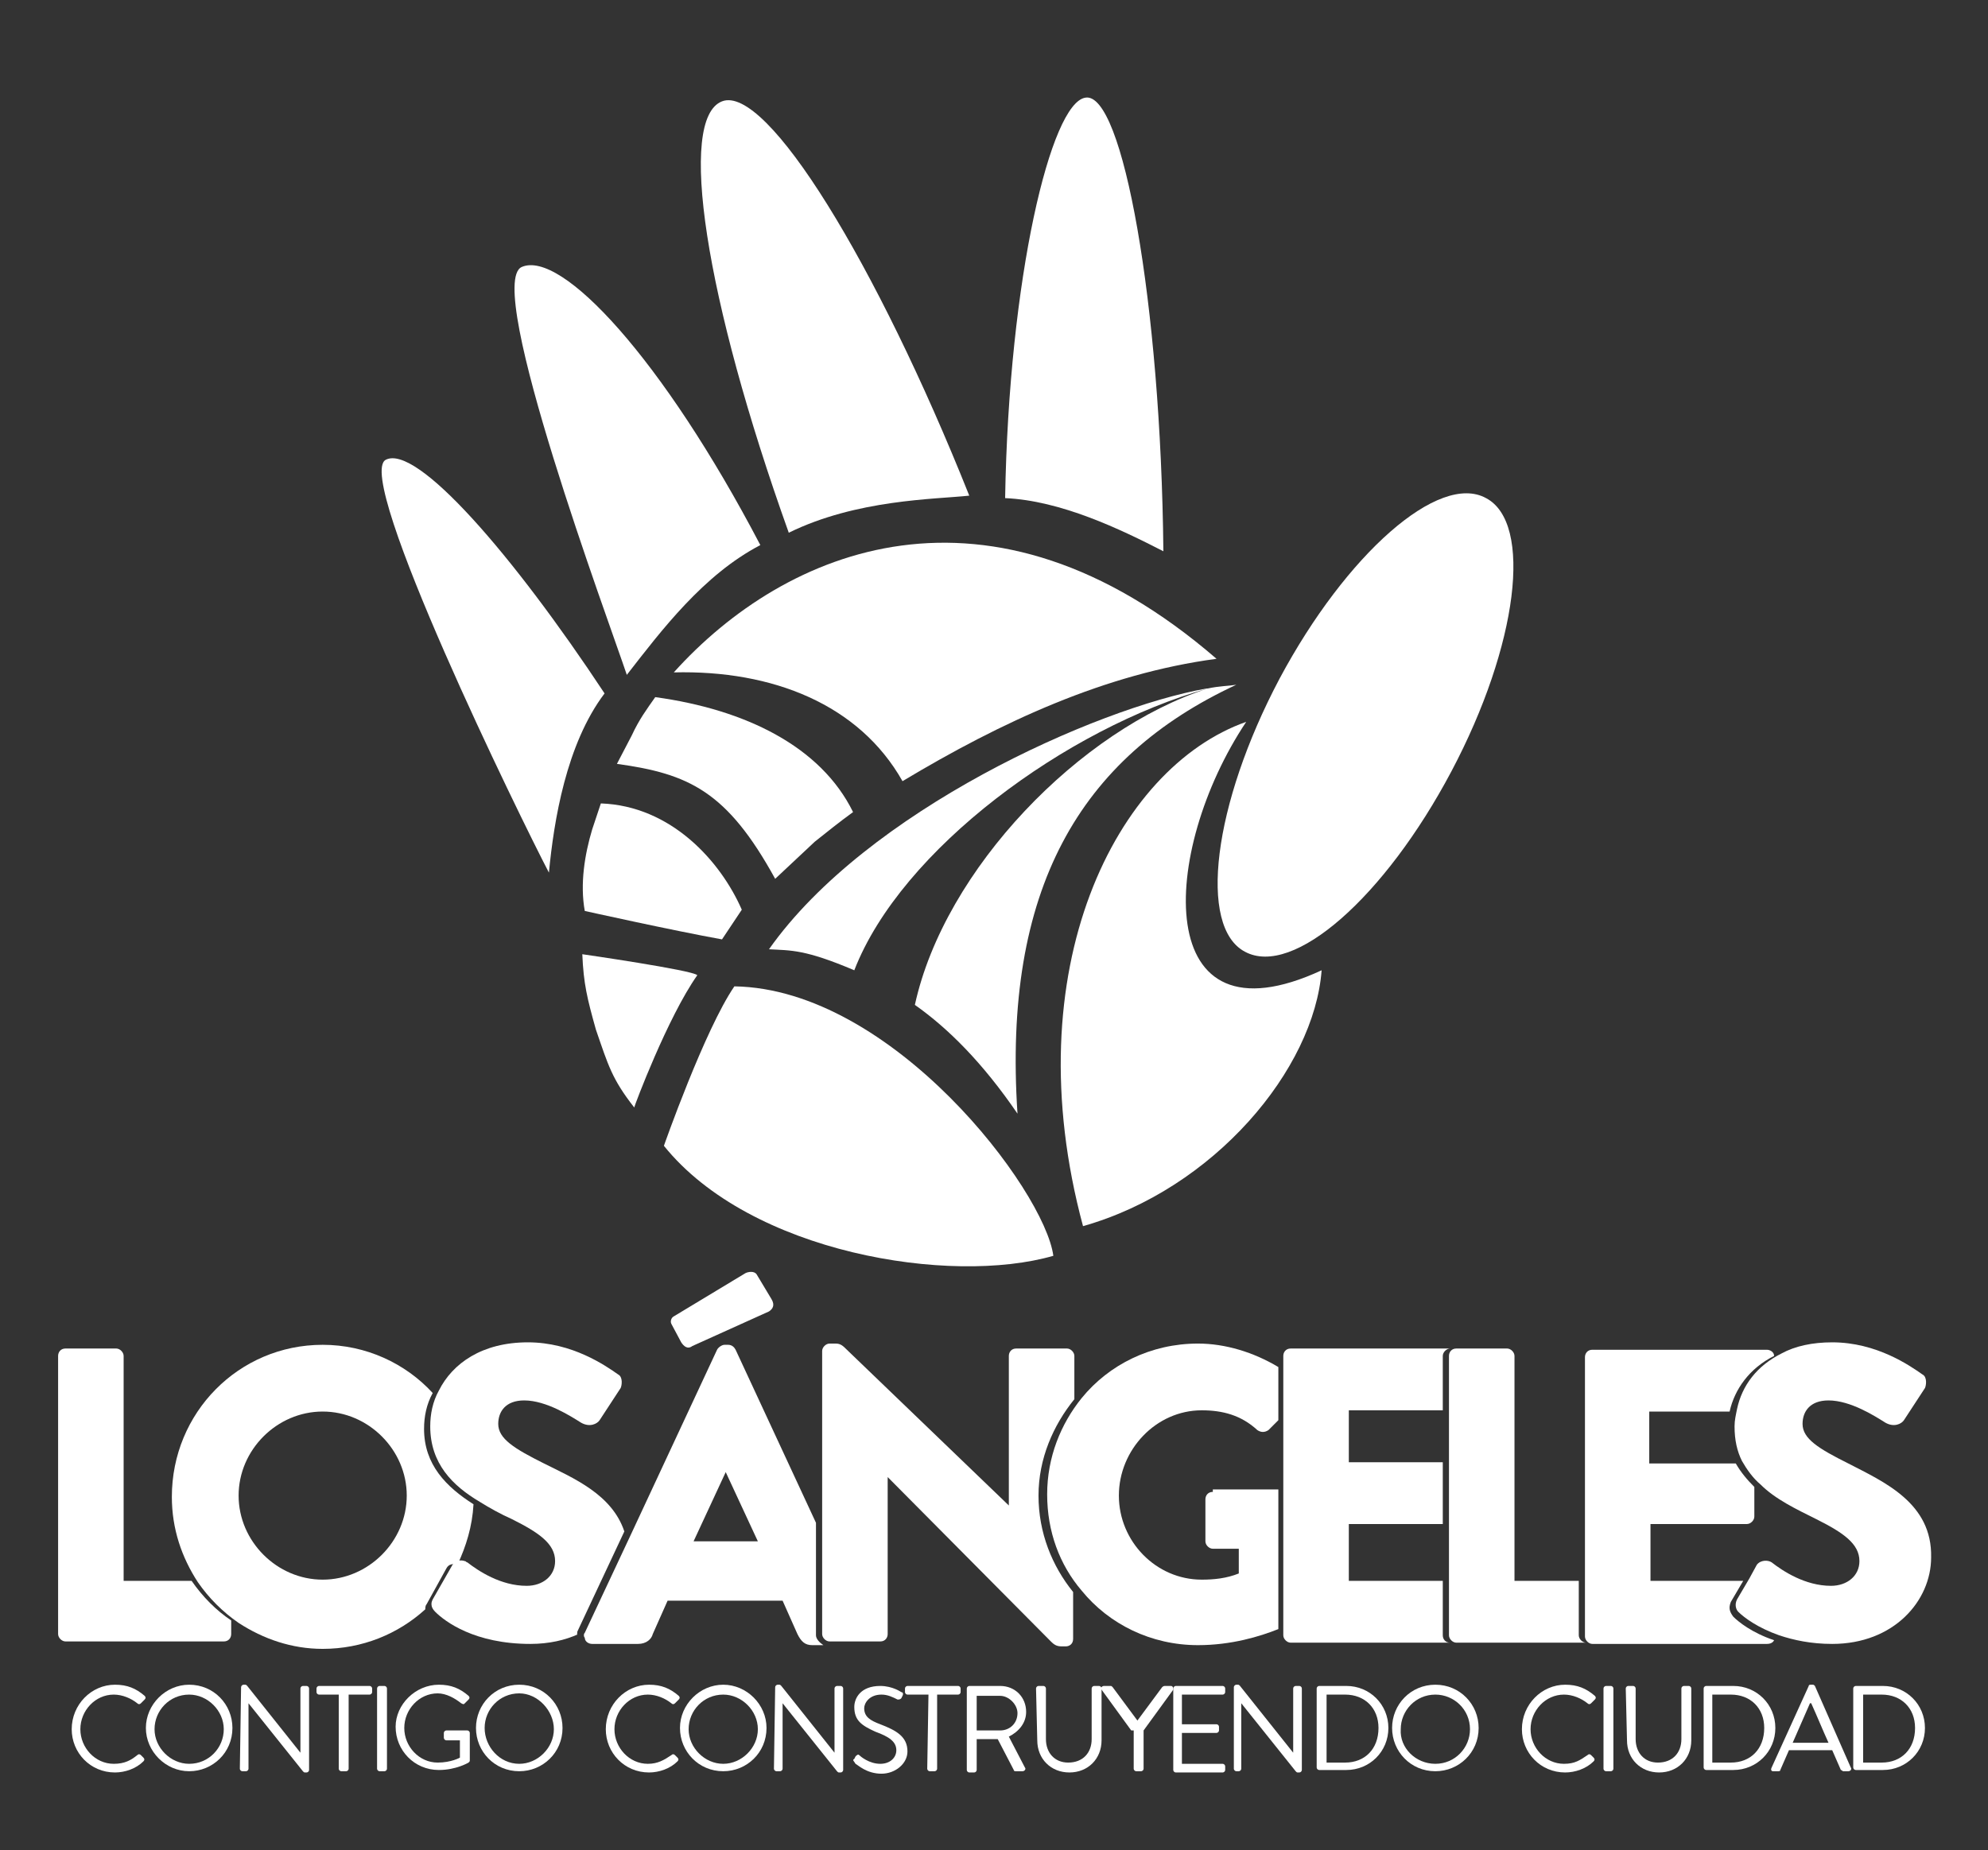 <?xml version="1.0" encoding="utf-8"?>
<!-- Generator: Adobe Illustrator 24.1.1, SVG Export Plug-In . SVG Version: 6.00 Build 0)  -->
<svg version="1.1" id="Capa_1" xmlns="http://www.w3.org/2000/svg" xmlns:xlink="http://www.w3.org/1999/xlink" x="0px" y="0px"
	 viewBox="0 0 160.8 149.7" style="enable-background:new 0 0 160.8 149.7;" xml:space="preserve">
<rect x="0" y="0" width="160.8" height="149.7" fill="#333333" stroke="none"/>
<style type="text/css">
	.st0{fill:#FFFFFF;}
</style>
<g>
	<path class="st0" d="M100.7,77c-3.8-2-2.6-11.9,2.8-22.1c5.4-10.1,12.9-16.7,16.7-14.6c3.8,2,2.6,11.9-2.8,22.1
		S104.6,79.1,100.7,77z"/>
	<path class="st0" d="M100.8,58.4c-7,10.5-7.7,26.5,6.1,20.1c-0.6,8-8.7,17.7-19.3,20.7C82,78.4,90.3,62.1,100.8,58.4z"/>
	<path class="st0" d="M49.9,61.8l1.2-2.3c0.6-1.3,1.2-2.1,1.9-3.1c7.3,1,13.4,4,16,9.3c-1.1,0.8-2.1,1.6-3.1,2.4l-3.2,3
		C58.8,64,55.7,62.6,49.9,61.8L49.9,61.8z"/>
	<path class="st0" d="M60,73.6L58.4,76c-3.9-0.7-11.1-2.3-11.1-2.3c-0.4-2.2,0-4.6,0.6-6.6l0.7-2.1C54.3,65.2,58.3,69.7,60,73.6z"/>
	<path class="st0" d="M82.3,90.1c-2.8-4.1-5.6-6.9-8.3-8.8c2.4-11,13.4-22.3,23.7-25.6c-11.4,3.2-24.8,13-28.6,22.8
		c-4-1.7-5.1-1.6-6.9-1.7c7.9-11.2,26.4-19.5,35.4-21.1h0.1c0.9-0.2,1.7-0.2,2.3-0.3C87.3,61.3,81.1,72,82.3,90.1z"/>
	<path class="st0" d="M85.2,101.6c-8.3,2.4-24.5-0.2-31.5-8.9c0,0,3.3-9.4,5.7-12.9C72.2,80,84.5,96.3,85.2,101.6z"/>
	<path class="st0" d="M47.1,77.2c0,0,9,1.3,9.3,1.7c-2.4,3.4-5.1,10.6-5.1,10.7c-1.8-2.3-2.1-3.4-3.1-6.3
		C47.5,80.8,47.2,79.6,47.1,77.2z"/>
	<path class="st0" d="M81.3,40.3c0.3-17.8,3.7-32,6.5-32.4c3-0.5,6.1,16.6,6.3,36.7C90.6,42.8,85.8,40.5,81.3,40.3z"/>
	<path class="st0" d="M63.8,43.1c-6.8-19-9-33.5-5.4-34.9c3.6-1.4,12.5,13.1,20,31.9C75.6,40.4,69.3,40.4,63.8,43.1z"/>
	<path class="st0" d="M50.7,54.6c-1.4-4.2-11.6-31.6-8.5-33c3.2-1.4,11.4,7.4,19.3,22.5C56.9,46.5,53.5,51,50.7,54.6z"/>
	<path class="st0" d="M44.4,70.6c-2.3-4.4-15.8-32-13.2-33.4c2.5-1.3,10.3,7.7,17.7,18.9C45.8,60.2,44.8,66.4,44.4,70.6z"/>
	<path class="st0" d="M54.5,54.4c9-10,25.5-17,43.9-1.1c-9,1.2-17.4,5.1-25.4,9.9C69.5,57,62.5,54.2,54.5,54.4z"/>
	<g>
		<g>
			<g>
				<path class="st0" d="M15.5,127.9H10v-18.2c0-0.3-0.3-0.6-0.6-0.6H5.3c-0.4,0-0.6,0.3-0.6,0.6v22.5c0,0.3,0.3,0.6,0.6,0.6h12.8
					c0.4,0,0.6-0.3,0.6-0.6v-1.1C17.5,130.3,16.4,129.2,15.5,127.9z"/>
				<path class="st0" d="M36.1,126.9c0.2-0.4,0.6-0.4,0.9-0.3c0.7-1.5,1.2-3.1,1.3-4.9c-2.2-1.4-4-3.2-4-6.1c0-1,0.2-2,0.7-2.9
					c-2.2-2.4-5.4-3.9-8.9-3.9c-6.8,0-12.2,5.5-12.2,12.3c0,2.6,0.8,4.9,2.1,6.9c0.9,1.3,2,2.4,3.3,3.3c2,1.3,4.3,2.1,6.8,2.1
					c3.2,0,6.1-1.2,8.3-3.2c0-0.1,0-0.3,0.1-0.4L36.1,126.9z M26.1,127.8c-3.7,0-6.8-3.1-6.8-6.8c0-3.7,3.1-6.8,6.8-6.8
					s6.8,3.1,6.8,6.8C32.9,124.7,29.8,127.8,26.1,127.8z"/>
				<path class="st0" d="M46.7,132l3.8-8.1c-1-3-4.1-4.3-6.5-5.5s-3.7-2-3.7-3.2c0-1,0.6-1.9,2.1-1.9c1.8,0,3.8,1.3,4.6,1.8
					c0.7,0.4,1.3,0.1,1.5-0.2l1.7-2.6c0.1-0.2,0.2-0.9-0.2-1.1c-1-0.7-3.7-2.6-7.3-2.6c-3.7,0-6.1,1.7-7.2,3.9
					c-0.5,0.9-0.7,1.9-0.7,2.9c0,3,1.8,4.8,4,6.1c0.8,0.5,1.7,1,2.6,1.4c2.2,1.1,3.5,2,3.5,3.4c0,1.2-1,2-2.3,2
					c-2.1,0-3.9-1.2-4.8-1.9c-0.1,0-0.1-0.1-0.2-0.1c-0.3-0.1-0.7-0.1-1,0.3l-1.6,2.8c-0.1,0.2-0.1,0.3-0.1,0.4
					c0,0.2,0.1,0.4,0.3,0.6c0.8,0.8,3.2,2.6,7.7,2.6c1.5,0,2.8-0.3,3.9-0.8C46.6,132.3,46.7,132.2,46.7,132z"/>
				<path class="st0" d="M55.1,108.6c0.2,0.3,0.5,0.6,0.9,0.3l6.2-2.8c0.3-0.2,0.5-0.5,0.2-1l-1.2-2c-0.2-0.3-0.7-0.2-0.9-0.1
					l-5.8,3.5c-0.2,0.1-0.3,0.4-0.2,0.6L55.1,108.6z"/>
				<path class="st0" d="M66,132.3v-9.1l-6.5-14c-0.1-0.2-0.3-0.4-0.6-0.4h-0.3c-0.2,0-0.5,0.2-0.6,0.4L51.1,124l-3.8,8.1
					c-0.1,0.1-0.1,0.3,0,0.4c0,0.3,0.3,0.5,0.6,0.5h3.7c0.7,0,1.1-0.4,1.2-0.8l1.2-2.7h9.3l1.2,2.7c0.3,0.6,0.6,0.9,1.2,0.9h0.9
					C66.3,132.9,66,132.6,66,132.3z M56.1,124.7l2.6-5.6l0,0l2.6,5.6H56.1z"/>
				<path class="st0" d="M86.9,113.2v-3.5c0-0.3-0.3-0.6-0.6-0.6h-4.1c-0.4,0-0.6,0.3-0.6,0.6v12.1l0,0l-13.1-12.6
					c-0.3-0.3-0.5-0.5-0.9-0.5h-0.5c-0.3,0-0.6,0.3-0.6,0.6v13.8v9.1c0,0.3,0.3,0.6,0.6,0.6H70h1.2c0.4,0,0.6-0.3,0.6-0.6v-12.7l0,0
					L85,132.8c0.3,0.3,0.5,0.4,0.9,0.4h0.3c0.3,0,0.6-0.2,0.6-0.6v-3.8c-1.7-2.1-2.8-4.8-2.8-7.8S85.2,115.3,86.9,113.2z"/>
				<path class="st0" d="M98.1,120.7c-0.4,0-0.6,0.3-0.6,0.6v3.4c0,0.3,0.3,0.6,0.6,0.6h2.1v2c-1,0.4-2,0.5-3,0.5
					c-3.7,0-6.7-3.1-6.7-6.8c0-3.7,3-6.9,6.7-6.9c1.7,0,3.2,0.4,4.5,1.6c0.3,0.2,0.6,0.2,0.9,0l0.8-0.8v-4.3c-2-1.2-4.3-1.9-6.5-1.9
					c-3.8,0-7.2,1.7-9.4,4.4c-1.7,2.1-2.8,4.8-2.8,7.8s1,5.7,2.8,7.8c2.2,2.7,5.6,4.4,9.4,4.4c2.7,0,5-0.7,6.5-1.3v-11.3h-5.3V120.7
					z"/>
				<path class="st0" d="M116.7,132.3v-4.4h-7.6v-4.6h7.6v-5h-7.6v-4.2h7.6v-4.4c0-0.3,0.3-0.6,0.6-0.6h-12.9
					c-0.4,0-0.6,0.3-0.6,0.6v0.9v4.3v5.7V132v0.3c0,0.3,0.3,0.6,0.6,0.6h12.9C116.9,132.9,116.7,132.6,116.7,132.3z"/>
				<path class="st0" d="M127.7,132.3v-4.4h-5.2v-18.2c0-0.3-0.3-0.6-0.6-0.6H119h-1.2c-0.4,0-0.6,0.3-0.6,0.6v4.4v4.2v5v4.6v4.4
					c0,0.3,0.3,0.6,0.6,0.6h1.2h9.3C128,132.9,127.7,132.6,127.7,132.3z"/>
				<path class="st0" d="M140,129.6l1-1.7h-7.5v-4.6h7.8c0.3,0,0.6-0.3,0.6-0.6v-2.4c-0.6-0.6-1.1-1.2-1.5-1.9h-7v-4.2h6.5
					c0.4-1.8,1.6-3.5,3.6-4.5c0-0.3-0.3-0.5-0.6-0.5h-14.1c-0.4,0-0.6,0.3-0.6,0.6V128v4.4c0,0.3,0.3,0.6,0.6,0.6h2.2h11.9
					c0.3,0,0.5-0.1,0.6-0.3c-1.8-0.6-2.9-1.5-3.3-1.9C139.9,130.4,139.8,130.1,140,129.6z"/>
				<path class="st0" d="M149.5,118.4c-2.4-1.2-3.7-2-3.7-3.2c0-1,0.6-1.9,2.1-1.9c1.8,0,3.8,1.3,4.6,1.8c0.7,0.4,1.3,0.1,1.5-0.2
					l1.7-2.6c0.1-0.2,0.2-0.9-0.2-1.1c-1-0.7-3.7-2.6-7.3-2.6c-1.6,0-3,0.3-4.1,0.9c-2,1-3.2,2.6-3.6,4.5c-0.1,0.5-0.2,0.9-0.2,1.4
					c0,1.1,0.2,2,0.6,2.8c0.4,0.7,0.9,1.4,1.5,1.9c1.2,1.2,2.9,2,4.5,2.8c2.2,1.1,3.5,2,3.5,3.4c0,1.2-1,2-2.3,2
					c-2.1,0-3.9-1.2-4.8-1.9c-0.3-0.2-0.9-0.2-1.2,0.2l-0.6,1.1l-1,1.7c-0.2,0.4-0.1,0.8,0.1,1c0.5,0.5,1.6,1.3,3.3,1.9
					c1.2,0.4,2.6,0.7,4.3,0.7c5,0,8-3.5,8-7C156.3,121.6,152.4,119.9,149.5,118.4z"/>
			</g>
		</g>
		<g>
			<path class="st0" d="M9.3,136.3c1,0,1.7,0.3,2.4,0.9c0.1,0.1,0.1,0.2,0,0.3l-0.3,0.3c-0.1,0.1-0.2,0.1-0.3,0
				c-0.5-0.4-1.2-0.7-1.9-0.7c-1.5,0-2.7,1.3-2.7,2.8s1.2,2.8,2.7,2.8c0.9,0,1.4-0.3,1.9-0.7c0.1-0.1,0.2-0.1,0.3,0l0.2,0.2
				c0.1,0.1,0.1,0.2,0,0.3c-0.6,0.6-1.5,0.9-2.3,0.9c-2,0-3.5-1.6-3.5-3.5C5.8,137.9,7.4,136.3,9.3,136.3z"/>
			<path class="st0" d="M15.3,136.3c2,0,3.5,1.6,3.5,3.5c0,2-1.6,3.5-3.5,3.5s-3.5-1.6-3.5-3.5C11.8,137.9,13.4,136.3,15.3,136.3z
				 M15.3,142.7c1.6,0,2.8-1.3,2.8-2.8s-1.3-2.8-2.8-2.8c-1.6,0-2.8,1.3-2.8,2.8S13.8,142.7,15.3,142.7z"/>
			<path class="st0" d="M19.5,136.5c0-0.1,0.1-0.2,0.2-0.2h0.1c0.1,0,0.1,0,0.2,0.1l4.3,5.4l0,0v-5.2c0-0.1,0.1-0.2,0.2-0.2h0.3
				c0.1,0,0.2,0.1,0.2,0.2v6.6c0,0.1-0.1,0.2-0.2,0.2h-0.1c-0.1,0-0.1,0-0.2-0.1l-4.4-5.5l0,0v5.3c0,0.1-0.1,0.2-0.2,0.2h-0.3
				c-0.1,0-0.2-0.1-0.2-0.2L19.5,136.5L19.5,136.5z"/>
			<path class="st0" d="M27.5,137.1h-1.7c-0.1,0-0.2-0.1-0.2-0.2v-0.3c0-0.1,0.1-0.2,0.2-0.2h4.1c0.1,0,0.2,0.1,0.2,0.2v0.3
				c0,0.1-0.1,0.2-0.2,0.2h-1.7v6c0,0.1-0.1,0.2-0.2,0.2h-0.4c-0.1,0-0.2-0.1-0.2-0.2v-6H27.5z"/>
			<path class="st0" d="M30.5,136.6c0-0.1,0.1-0.2,0.2-0.2h0.4c0.1,0,0.2,0.1,0.2,0.2v6.5c0,0.1-0.1,0.2-0.2,0.2h-0.4
				c-0.1,0-0.2-0.1-0.2-0.2V136.6z"/>
			<path class="st0" d="M35.5,136.3c1,0,1.7,0.3,2.4,0.9c0.1,0.1,0.1,0.2,0,0.3s-0.2,0.2-0.3,0.3s-0.1,0.1-0.3,0
				c-0.5-0.4-1.2-0.8-1.9-0.8c-1.5,0-2.7,1.3-2.7,2.8s1.2,2.8,2.7,2.8c1.1,0,1.8-0.4,1.8-0.4v-1.4h-1.1c-0.1,0-0.2-0.1-0.2-0.2v-0.4
				c0-0.1,0.1-0.2,0.2-0.2h1.7c0.1,0,0.2,0.1,0.2,0.2v2.2c0,0.1,0,0.1-0.1,0.2c0,0-1,0.6-2.4,0.6c-2,0-3.5-1.6-3.5-3.5
				C32,137.9,33.6,136.3,35.5,136.3z"/>
			<path class="st0" d="M42,136.3c2,0,3.5,1.6,3.5,3.5c0,2-1.6,3.5-3.5,3.5c-2,0-3.5-1.6-3.5-3.5C38.5,137.9,40,136.3,42,136.3z
				 M42,142.7c1.5,0,2.8-1.3,2.8-2.8S43.5,137,42,137c-1.6,0-2.8,1.3-2.8,2.8S40.4,142.7,42,142.7z"/>
			<path class="st0" d="M52.5,136.3c1,0,1.7,0.3,2.4,0.9c0.1,0.1,0.1,0.2,0,0.3l-0.3,0.3c-0.1,0.1-0.2,0.1-0.3,0
				c-0.5-0.4-1.2-0.7-1.9-0.7c-1.5,0-2.7,1.3-2.7,2.8s1.2,2.8,2.7,2.8c0.8,0,1.3-0.3,1.9-0.7c0.1-0.1,0.2-0.1,0.3,0l0.2,0.2
				c0.1,0.1,0.1,0.2,0,0.3c-0.6,0.6-1.5,0.9-2.3,0.9c-2,0-3.5-1.6-3.5-3.5C49,137.9,50.6,136.3,52.5,136.3z"/>
			<path class="st0" d="M58.5,136.3c1.9,0,3.5,1.6,3.5,3.5c0,2-1.6,3.5-3.5,3.5c-2,0-3.5-1.6-3.5-3.5
				C55,137.9,56.6,136.3,58.5,136.3z M58.5,142.7c1.5,0,2.8-1.3,2.8-2.8s-1.3-2.8-2.8-2.8c-1.6,0-2.8,1.3-2.8,2.8
				S57,142.7,58.5,142.7z"/>
			<path class="st0" d="M62.7,136.5c0-0.1,0.1-0.2,0.2-0.2H63c0.1,0,0.1,0,0.2,0.1l4.3,5.4l0,0v-5.2c0-0.1,0.1-0.2,0.2-0.2H68
				c0.1,0,0.2,0.1,0.2,0.2v6.6c0,0.1-0.1,0.2-0.2,0.2h-0.1c-0.1,0-0.1,0-0.2-0.1l-4.4-5.5l0,0v5.3c0,0.1-0.1,0.2-0.2,0.2h-0.3
				c-0.1,0-0.2-0.1-0.2-0.2L62.7,136.5L62.7,136.5z"/>
			<path class="st0" d="M69.1,142.3l0.1-0.2c0.1-0.1,0.2-0.2,0.3-0.1c0.1,0.1,0.8,0.7,1.7,0.7c0.8,0,1.3-0.5,1.3-1.1
				c0-0.7-0.6-1.1-1.7-1.5c-1.1-0.5-1.7-0.9-1.7-2c0-0.7,0.5-1.7,2.1-1.7c1,0,1.7,0.5,1.7,0.5c0.1,0,0.2,0.1,0.1,0.3l-0.1,0.2
				c-0.1,0.1-0.2,0.1-0.3,0.1c-0.4-0.2-0.8-0.4-1.3-0.4c-1,0-1.4,0.7-1.4,1.1c0,0.7,0.5,1,1.3,1.3c1.3,0.5,2.2,1,2.2,2.2
				c0,1-1,1.8-2.1,1.8c-1.2,0-1.9-0.7-2.1-0.8C69.1,142.5,68.9,142.4,69.1,142.3z"/>
			<path class="st0" d="M75.1,137.1h-1.7c-0.1,0-0.2-0.1-0.2-0.2v-0.3c0-0.1,0.1-0.2,0.2-0.2h4.1c0.1,0,0.2,0.1,0.2,0.2v0.3
				c0,0.1-0.1,0.2-0.2,0.2h-1.7v6c0,0.1-0.1,0.2-0.2,0.2h-0.4c-0.1,0-0.2-0.1-0.2-0.2L75.1,137.1L75.1,137.1z"/>
			<path class="st0" d="M78.2,136.6c0-0.1,0.1-0.2,0.2-0.2h2.5c1.2,0,2.1,0.9,2.1,2.1c0,0.9-0.6,1.6-1.4,2l1.3,2.5
				c0.1,0.1,0,0.3-0.2,0.3h-0.5c-0.1,0-0.2,0-0.2-0.1l-1.3-2.5H79v2.5c0,0.1-0.1,0.2-0.2,0.2h-0.4c-0.1,0-0.2-0.1-0.2-0.2
				C78.2,143.2,78.2,136.6,78.2,136.6z M80.9,140c0.8,0,1.4-0.6,1.4-1.4c0-0.7-0.7-1.4-1.4-1.4H79v2.8L80.9,140L80.9,140z"/>
			<path class="st0" d="M83.8,136.6c0-0.1,0.1-0.2,0.2-0.2h0.4c0.1,0,0.2,0.1,0.2,0.2v4.1c0,1.1,0.7,1.9,1.8,1.9
				c1.2,0,1.9-0.8,1.9-1.9v-4.1c0-0.1,0.1-0.2,0.2-0.2h0.4c0.1,0,0.2,0.1,0.2,0.2v4.2c0,1.5-1.1,2.6-2.6,2.6s-2.6-1.1-2.6-2.6
				L83.8,136.6L83.8,136.6z"/>
			<path class="st0" d="M91.5,140l-2.4-3.3c-0.1-0.1,0-0.3,0.2-0.3h0.5c0.1,0,0.1,0,0.2,0.1l2,2.7l2-2.7c0,0,0.1-0.1,0.2-0.1h0.5
				c0.2,0,0.2,0.2,0.2,0.3l-2.4,3.3v3.1c0,0.1-0.1,0.2-0.2,0.2h-0.4c-0.1,0-0.2-0.1-0.2-0.2V140H91.5z"/>
			<path class="st0" d="M94.9,136.6c0-0.1,0.1-0.2,0.2-0.2h3.8c0.1,0,0.2,0.1,0.2,0.2v0.3c0,0.1-0.1,0.2-0.2,0.2h-3.3v2.4h2.8
				c0.1,0,0.2,0.1,0.2,0.2v0.3c0,0.1-0.1,0.2-0.2,0.2h-2.8v2.5h3.3c0.1,0,0.2,0.1,0.2,0.2v0.3c0,0.1-0.1,0.2-0.2,0.2h-3.8
				c-0.1,0-0.2-0.1-0.2-0.2V136.6z"/>
			<path class="st0" d="M99.8,136.5c0-0.1,0.1-0.2,0.2-0.2h0.1c0.1,0,0.1,0,0.2,0.1l4.3,5.4l0,0v-5.2c0-0.1,0.1-0.2,0.2-0.2h0.3
				c0.1,0,0.2,0.1,0.2,0.2v6.6c0,0.1-0.1,0.2-0.2,0.2H105c-0.1,0-0.1,0-0.2-0.1l-4.4-5.5l0,0v5.3c0,0.1-0.1,0.2-0.2,0.2H100
				c-0.1,0-0.2-0.1-0.2-0.2V136.5z"/>
			<path class="st0" d="M106.5,136.6c0-0.1,0.1-0.2,0.2-0.2h2.2c1.9,0,3.4,1.5,3.4,3.4s-1.5,3.4-3.4,3.4h-2.2
				c-0.1,0-0.2-0.1-0.2-0.2V136.6z M108.8,142.6c1.6,0,2.7-1.1,2.7-2.8c0-1.6-1.1-2.7-2.7-2.7h-1.5v5.5H108.8z"/>
			<path class="st0" d="M116.1,136.3c2,0,3.5,1.6,3.5,3.5c0,2-1.6,3.5-3.5,3.5c-2,0-3.5-1.6-3.5-3.5
				C112.6,137.9,114.1,136.3,116.1,136.3z M116.1,142.7c1.6,0,2.8-1.3,2.8-2.8c0-1.6-1.3-2.8-2.8-2.8c-1.6,0-2.8,1.3-2.8,2.8
				C113.2,141.4,114.5,142.7,116.1,142.7z"/>
			<path class="st0" d="M126.6,136.3c1,0,1.7,0.3,2.4,0.9c0.1,0.1,0.1,0.2,0,0.3l-0.3,0.3c-0.1,0.1-0.2,0.1-0.3,0
				c-0.5-0.4-1.2-0.7-1.9-0.7c-1.5,0-2.7,1.3-2.7,2.8s1.2,2.8,2.7,2.8c0.9,0,1.3-0.3,1.9-0.7c0.1-0.1,0.2-0.1,0.3,0l0.2,0.2
				c0.1,0.1,0.1,0.2,0,0.3c-0.6,0.6-1.5,0.9-2.3,0.9c-2,0-3.5-1.6-3.5-3.5C123.1,137.9,124.7,136.3,126.6,136.3z"/>
			<path class="st0" d="M129.7,136.6c0-0.1,0.1-0.2,0.2-0.2h0.4c0.1,0,0.2,0.1,0.2,0.2v6.5c0,0.1-0.1,0.2-0.2,0.2h-0.4
				c-0.1,0-0.2-0.1-0.2-0.2V136.6z"/>
			<path class="st0" d="M131.5,136.6c0-0.1,0.1-0.2,0.2-0.2h0.4c0.1,0,0.2,0.1,0.2,0.2v4.1c0,1.1,0.7,1.9,1.8,1.9
				c1.2,0,1.9-0.8,1.9-1.9v-4.1c0-0.1,0.1-0.2,0.2-0.2h0.4c0.1,0,0.2,0.1,0.2,0.2v4.2c0,1.5-1.1,2.6-2.6,2.6s-2.6-1.1-2.6-2.6
				L131.5,136.6L131.5,136.6z"/>
			<path class="st0" d="M137.8,136.6c0-0.1,0.1-0.2,0.2-0.2h2.2c1.9,0,3.4,1.5,3.4,3.4s-1.5,3.4-3.4,3.4H138c-0.1,0-0.2-0.1-0.2-0.2
				V136.6z M140,142.6c1.6,0,2.7-1.1,2.7-2.8c0-1.6-1.1-2.7-2.7-2.7h-1.5v5.5H140z"/>
			<path class="st0" d="M143.3,143l3-6.6c0-0.1,0.1-0.1,0.2-0.1h0.1c0.1,0,0.1,0,0.2,0.1l2.9,6.6c0.1,0.1,0,0.3-0.2,0.3h-0.4
				c-0.1,0-0.1-0.1-0.2-0.1l-0.7-1.6h-3.5l-0.7,1.6c0,0.1-0.1,0.1-0.2,0.1h-0.4C143.3,143.3,143.2,143.2,143.3,143z M147.9,141
				c-0.5-1.1-0.9-2.1-1.4-3.2h-0.1L145,141H147.9z"/>
			<path class="st0" d="M149.9,136.6c0-0.1,0.1-0.2,0.2-0.2h2.2c1.9,0,3.4,1.5,3.4,3.4s-1.5,3.4-3.4,3.4h-2.2
				c-0.1,0-0.2-0.1-0.2-0.2V136.6z M152.2,142.6c1.6,0,2.7-1.1,2.7-2.8c0-1.6-1.1-2.7-2.7-2.7h-1.5v5.5H152.2z"/>
		</g>
	</g>
</g>
</svg>

